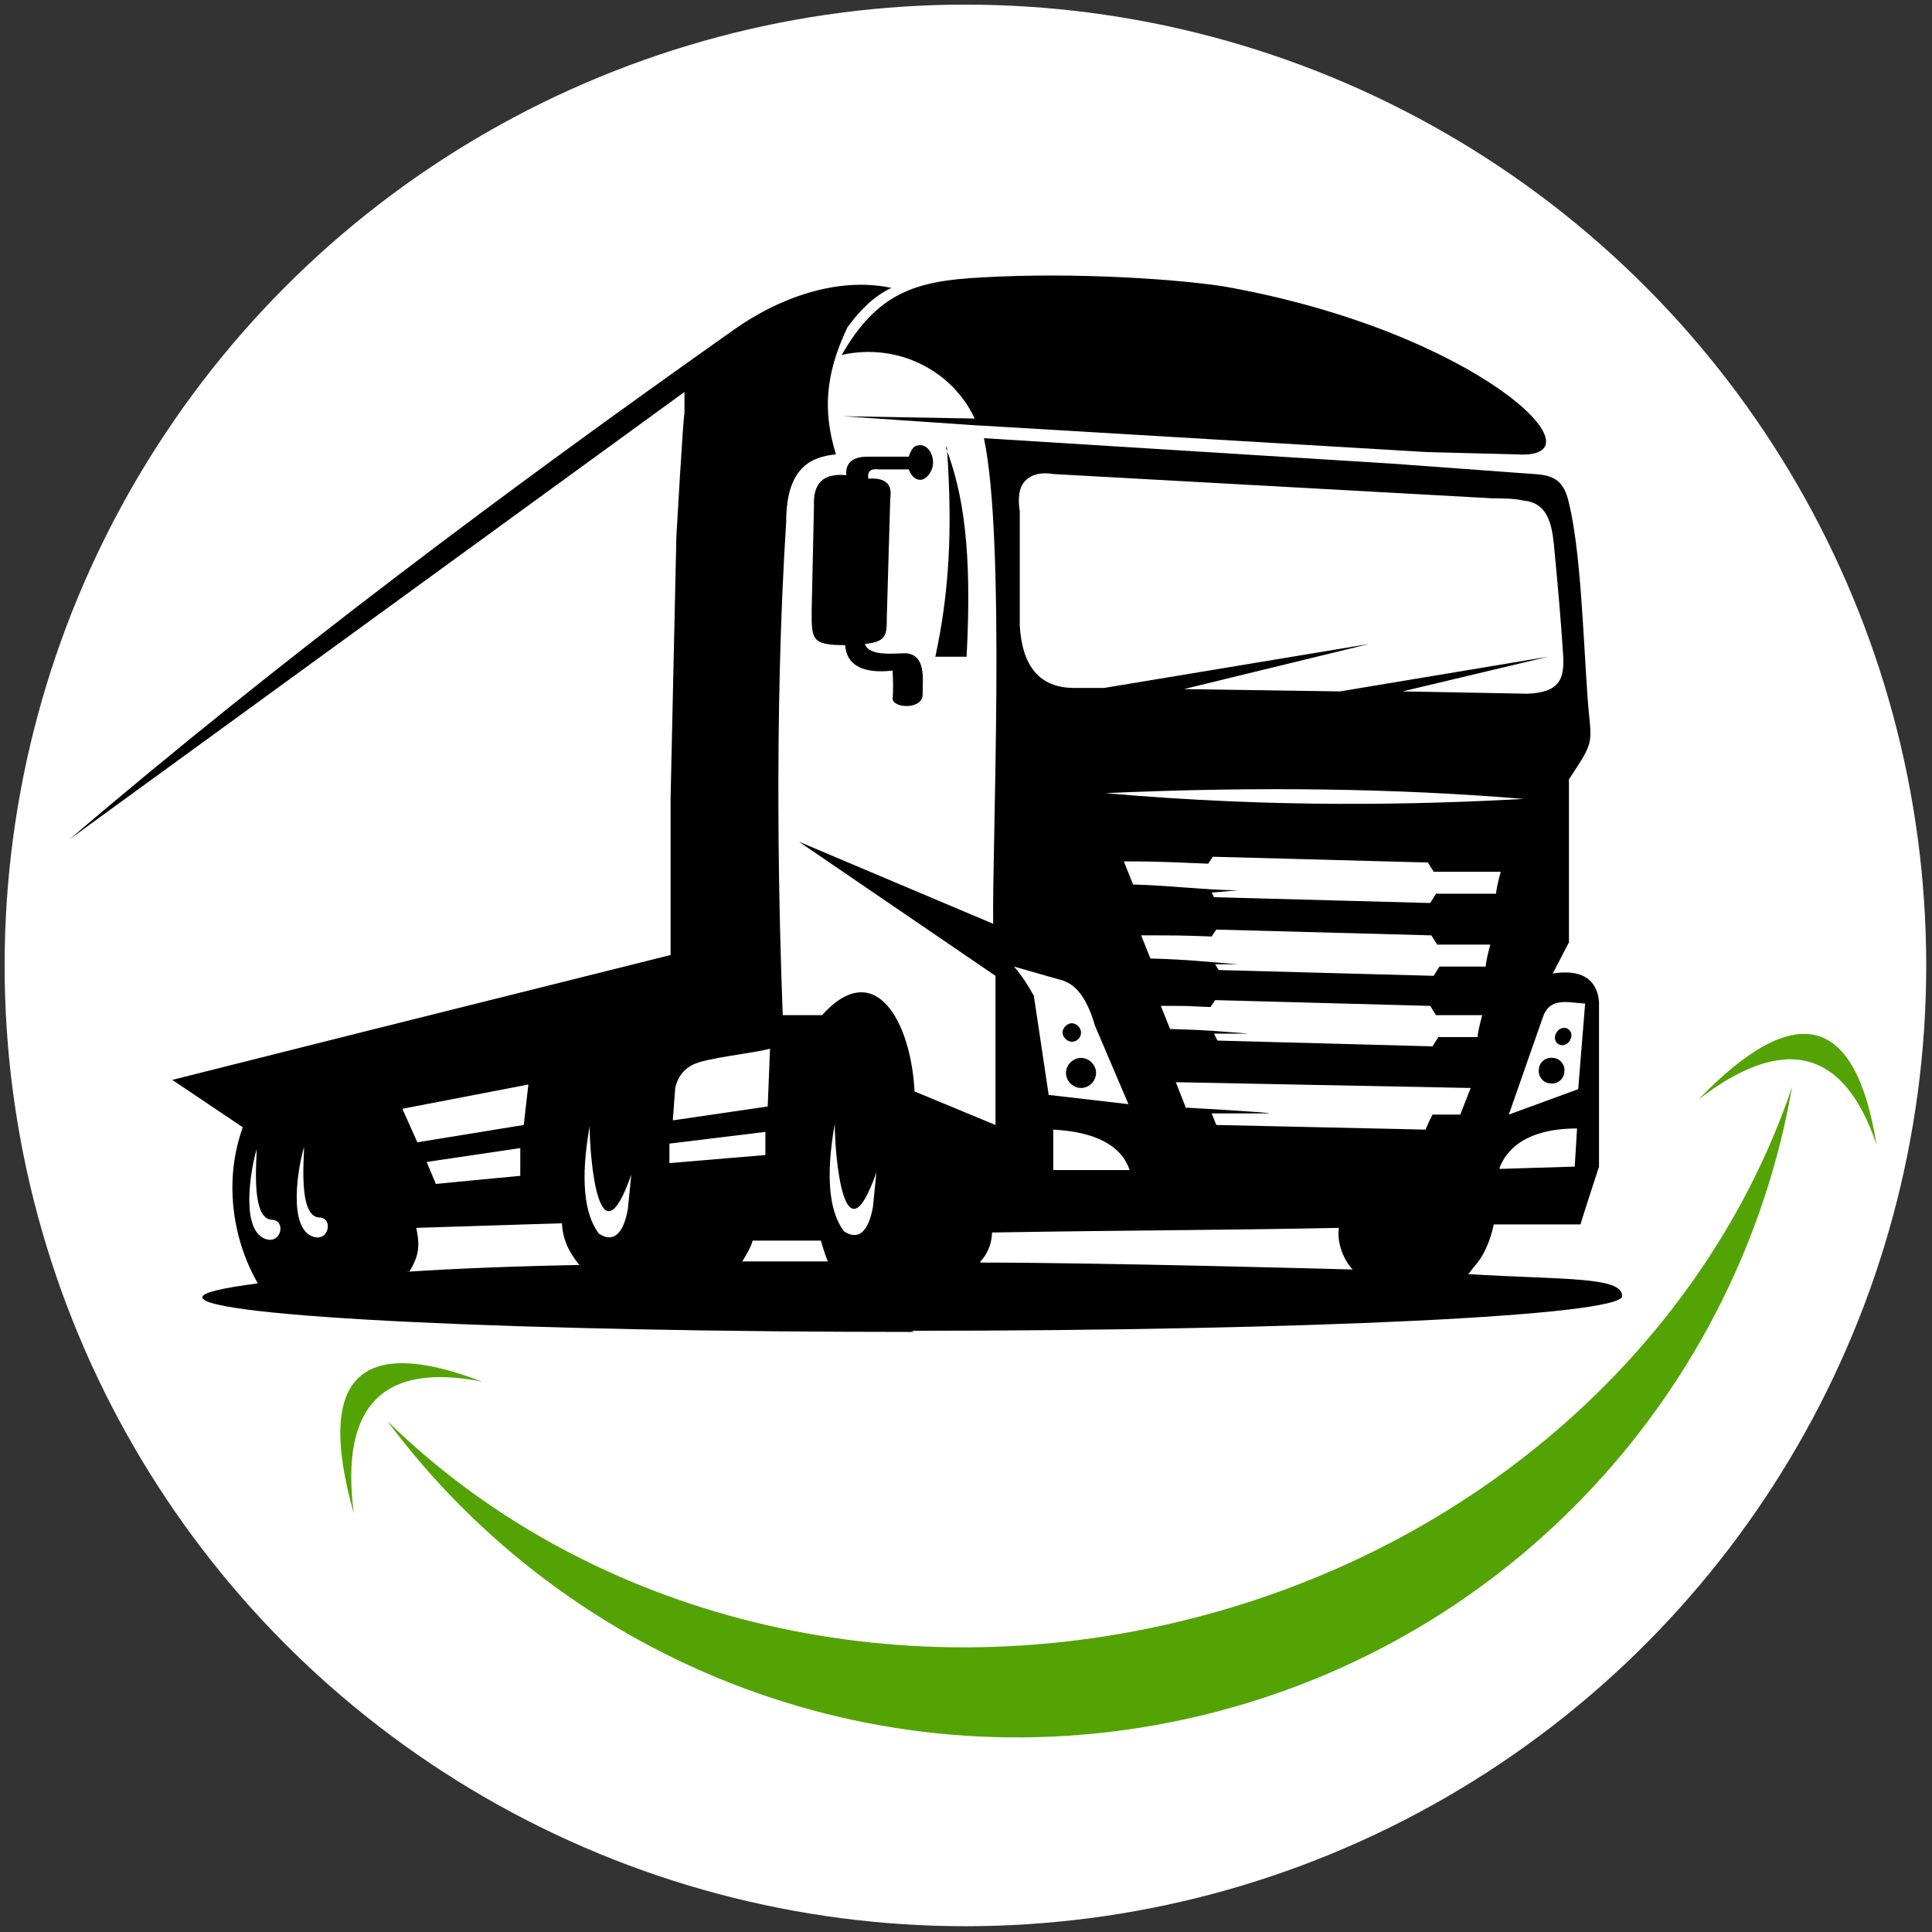 <?xml version="1.0" encoding="UTF-8"?>
<svg id="Ebene_2" data-name="Ebene 2" xmlns="http://www.w3.org/2000/svg" version="1.1" xmlns:xlink="http://www.w3.org/1999/xlink" viewBox="0 0 167.1 167.1">
  <rect x="0" y="0" width="167.1" height="167.1" fill="#333333" stroke="none"/>
  <defs>
    <style>
      .cls-1 {
        fill: #54a305;
      }

      .cls-1, .cls-2, .cls-3, .cls-4 {
        stroke-width: 0px;
      }

      .cls-1, .cls-3 {
        fill-rule: evenodd;
      }

      .cls-2 {
        fill: none;
      }

      .cls-3 {
        fill: #000;
      }

      .cls-5 {
        clip-path: url(#clippath);
      }

      .cls-4 {
        fill: #fff;
      }
    </style>
    <clipPath id="clippath">
      <circle class="cls-2" cx="83.5" cy="83.5" r="83.1"/>
    </clipPath>
  </defs>
  <g class="cls-5">
    <circle class="cls-4" cx="83.5" cy="83.5" r="83.1"/>
    <path class="cls-1" d="M155,94c-7.4,21.9-27.1,40.1-53.2,46.3-26.1,6.2-51.8-1.2-68.3-17.4,15.7,21.1,43,32,70.3,25.5,27.2-6.5,46.7-28.5,51.2-54.4h0Z"/>
    <path class="cls-1" d="M30.6,130.9c-1.2-9.3,2.5-13.1,11.1-11.4-10.7-4.1-14.4-.3-11.1,11.4h0Z"/>
    <path class="cls-1" d="M146.9,95.1c7.4-5.7,12.6-4.4,15.4,3.9-1.8-11.3-7-12.6-15.4-3.9h0Z"/>
    <path class="cls-3" d="M84.7,36.8l38.7,2.3,7.8.2c7.9.5-3.4-10.6-25.2-14.5-3.6-.6-12.8-1.3-21.2-.8-5.6.3-8.9,1.3-12,6.7,4.9-1.1,9.6,1.4,11.5,5.5l-11.4-.2,11.7.8h0Z"/>
    <path class="cls-3" d="M74.8,55.7c1.9-.2,1.9-.8,1.9-2.3l.3-10.3c.2-1.3-.5-1.8-1.9-1.7-.1-.6.2-.9.9-.8h2.6c.2.5.5.9,1,.9s1.1-.7,1.1-1.5-.5-1.5-1.1-1.5-.8.4-1,1h-3.6c-1.3,0-1.9.6-1.8,1.6-2-.2-2.9.7-2.8,2.7l-.2,9.1c0,2.4,0,2.9,2.9,2.9.1,1.7,1.5,2.5,4.1,2.2.1,1.7,0,2.4,0,2.4,0,.9,2.7,1,2.6-.4,0-1.3.3-3.3-1.4-3.5-1.1,0-3.2.3-3.6-.8h0Z"/>
    <path class="cls-3" d="M81.9,38.7c.5,7.2.2,12.5-1,18.1h2.7c.5-9.3-.3-14.2-1.8-18.1h0Z"/>
    <path class="cls-3" d="M34.8,95.9l10.9-2.1-.4,3.5-9.2,1.5-1.3-2.9h0ZM78.8,115.1c34,0,61.5-1.3,61.5-3s-5-1.4-13.3-1.9c.3-.4.7-.9.8-1,.6-.8,1.1-1.9,1.4-3.3h7.5c0-.1,1.6-5,1.6-5v-14.3c-.2-1.9-1.5-2.8-4-2.4l1.4-2.7v-14.1c2.4-3.6,1.9-3,1.6-7.2-.4-5.9-.6-12.5-1.6-16.7-.6-2.7-2.1-2.4-4.4-2.6l-10.9-.8-35.3-2.2c1.9,8.9.7,35.2.8,42l-16.8-7.1,17,11.6v12.9l-7-2.9c-.3-6-3.4-11.7-8-6.6h-3.4c-.3-7.7-.8-25.6.3-42.7,0-4.7,2.2-5.6,4.3-5.8-1.1-3.6-1-6.8,1-11,1.1-1.5,2.3-2.7,3.8-3.4-4.7-1-9.8.9-13.6,3.6-19.7,13.9-39.2,28.5-57.5,44.1l53.2-38.7v1.9c-.1,0-.7,10.6-.7,10.6l-.5,22.6v12.5s0,1.1,0,1.1l-26,6.5-17.1,4.3,6.1,4.1c-1.6,4.4-1,9.5,1.3,13.5h0c-3.1.4-4.8.8-4.8,1.2,0,1.7,27.6,3,61.6,3h0ZM84.8,109.1c.6-.6,1-1.6,1-2.5,11.9-.2,20.3-.2,30-.4-.2,1.4.5,2.9,1.2,3.6,0,0-21.5-.6-32.2-.6h0ZM72.2,109.1c-2.9,0-5.7,0-8.5,0h.5c.3-.5.7-1.1.9-1.8h5.9c0,0,.3,1.1.6,1.8h.6ZM50.6,109.4c-5.7.1-10.9.3-15.5.6h.3c.7-1.2,1-2,.6-3.8l12.6-.4c.1,1.7.8,2.7,1.5,3.6h.4ZM36.9,100.5l8.1-1.2v2.4c-.1,0-7.3.7-7.3.7l-.8-1.9h0ZM26.3,99.2c0,1.1-.5,6,1.3,6.1,1.2,0,.9,2-.4,1.7-2.4-.6-1.4-6.2-.9-7.8h0ZM23.5,105.5c1.2,0,.9,2-.4,1.7-2.4-.6-1.4-6.2-.9-7.8,0,1.1-.5,6,1.3,6.1h0ZM58,98.9l8.2-1v2s-8.3.7-8.3.7v-1.7q0,0,0,0ZM73,106.5c-1.3-1.7-1.6-4.8-.8-9.3,0,2.8.8,12.2,3.6,4.2l-.3,3c-.4,2.2-1.3,2.9-2.5,2.1h0ZM51.8,106.7c-1.3-1.7-1.6-4.8-.8-9.3,0,2.8.8,12.2,3.6,4.2l-.3,3c-.4,2.2-1.3,2.9-2.5,2.1h0ZM58.2,96.8l.2-2.7c.2-.9.7-1.6,1.5-2,1.1-.6,5.3-1,6.7-1.4l-.2,5-8.2,1.2h0ZM88.2,54v-9.8c-.2-1.2,0-2,.3-2.4.5-.7,1.4-1,2.6-.8l38,2.1c.8,0,1.8,0,2.7.2,2,.2,2.4,1.9,2.6,3.8.3,3.2.6,6.4.8,9.6.1,1.9-.2,3.2-3.1,3.3l-10.8-.2,12.6-3-18,3-13.5-.2,16-3.9-22.9,3.8h-2.6c-3,0-4.5-1.9-4.7-5.4h0ZM89.4,86.1c-.5-.9-1-1.7-1.7-2.5l4.2,1.2c1.3.4,2.2,1.8,2.8,3.9l2.9,6.8-6.9-.8-1.3-8.7h0ZM91.1,101.2v-3.5c3.7.2,5.9,1.4,6.6,3.5h-6.6ZM99.5,82.9l-.8-2c3.4,0,3.3,0,6.1.1l.4-.6,18.6.5.5.8c2.6,0,2.7,0,4.6,0-.2.7-.4,1.6-.4,1.9-1.6,0-2.1,0-4,0l-.5.8-18.6-.5-.3-.5h2c-2.7-.2-4.1-.4-7.6-.5h0ZM101.2,89l-.8-2c3.4,0,1.5,0,4.3.1l.4-.6,18.6.5.5.8c2.6,0,2.1,0,4,0-.2.7-.4,1.6-.4,1.9-1.6,0-1.5,0-3.4,0l-.5.8-18.6-.5-.3-.6h3c-2.7-.2-3.2-.3-6.7-.4h0ZM102.6,95.9l-.9-2.3,25.5.5-.9,2.3h-2.4c0,0-.3.6-.3.6l-.3.7-18.1-.4-.4-1h5c0-.1-7.2-.5-7.2-.5h0ZM131.8,69.1c-9.3.5-21.4.8-36.2-.5,13.3-.6,25.4-.4,36.2.5h0ZM123.6,78.1l-18.6-.5-.2-.4,2.3-.2c-2.7,0-5.6-.4-9.1-.5l-.8-2c3.4,0,4.5.1,7.3.2l.4-.6,18.6.5.5.8c2.6,0,3.9,0,5.8,0-.2.7-.4,1.6-.4,1.9-1.6,0-3.3,0-5.2,0l-.5.8h0ZM130.5,96.4l2.9-8.3c.6-1.9,2.1-1.4,3.7-1.3l-.6,7.4-6,2.2h0ZM129.7,101c.9-2.3,3.3-3.4,6.7-3.4l-.2,3.3-6.5.2h0Z"/>
    <path class="cls-3" d="M93.5,94.1c.7,0,1.3-.6,1.3-1.3s-.6-1.3-1.3-1.3-1.3.6-1.3,1.3.6,1.3,1.3,1.3h0ZM92.7,90.1c.5,0,.8-.4.8-.8s-.4-.8-.8-.8-.8.4-.8.8.4.8.8.8h0Z"/>
    <path class="cls-3" d="M134.1,93.7c-.6,0-1.1-.6-1-1.2,0-.6.6-1.1,1.2-1,.6,0,1.1.6,1,1.2,0,.6-.6,1.1-1.2,1h0ZM135.1,90.4c-.4,0-.7-.4-.6-.8s.4-.7.8-.7.7.4.6.8-.4.7-.8.7h0Z"/>
  </g>
</svg>